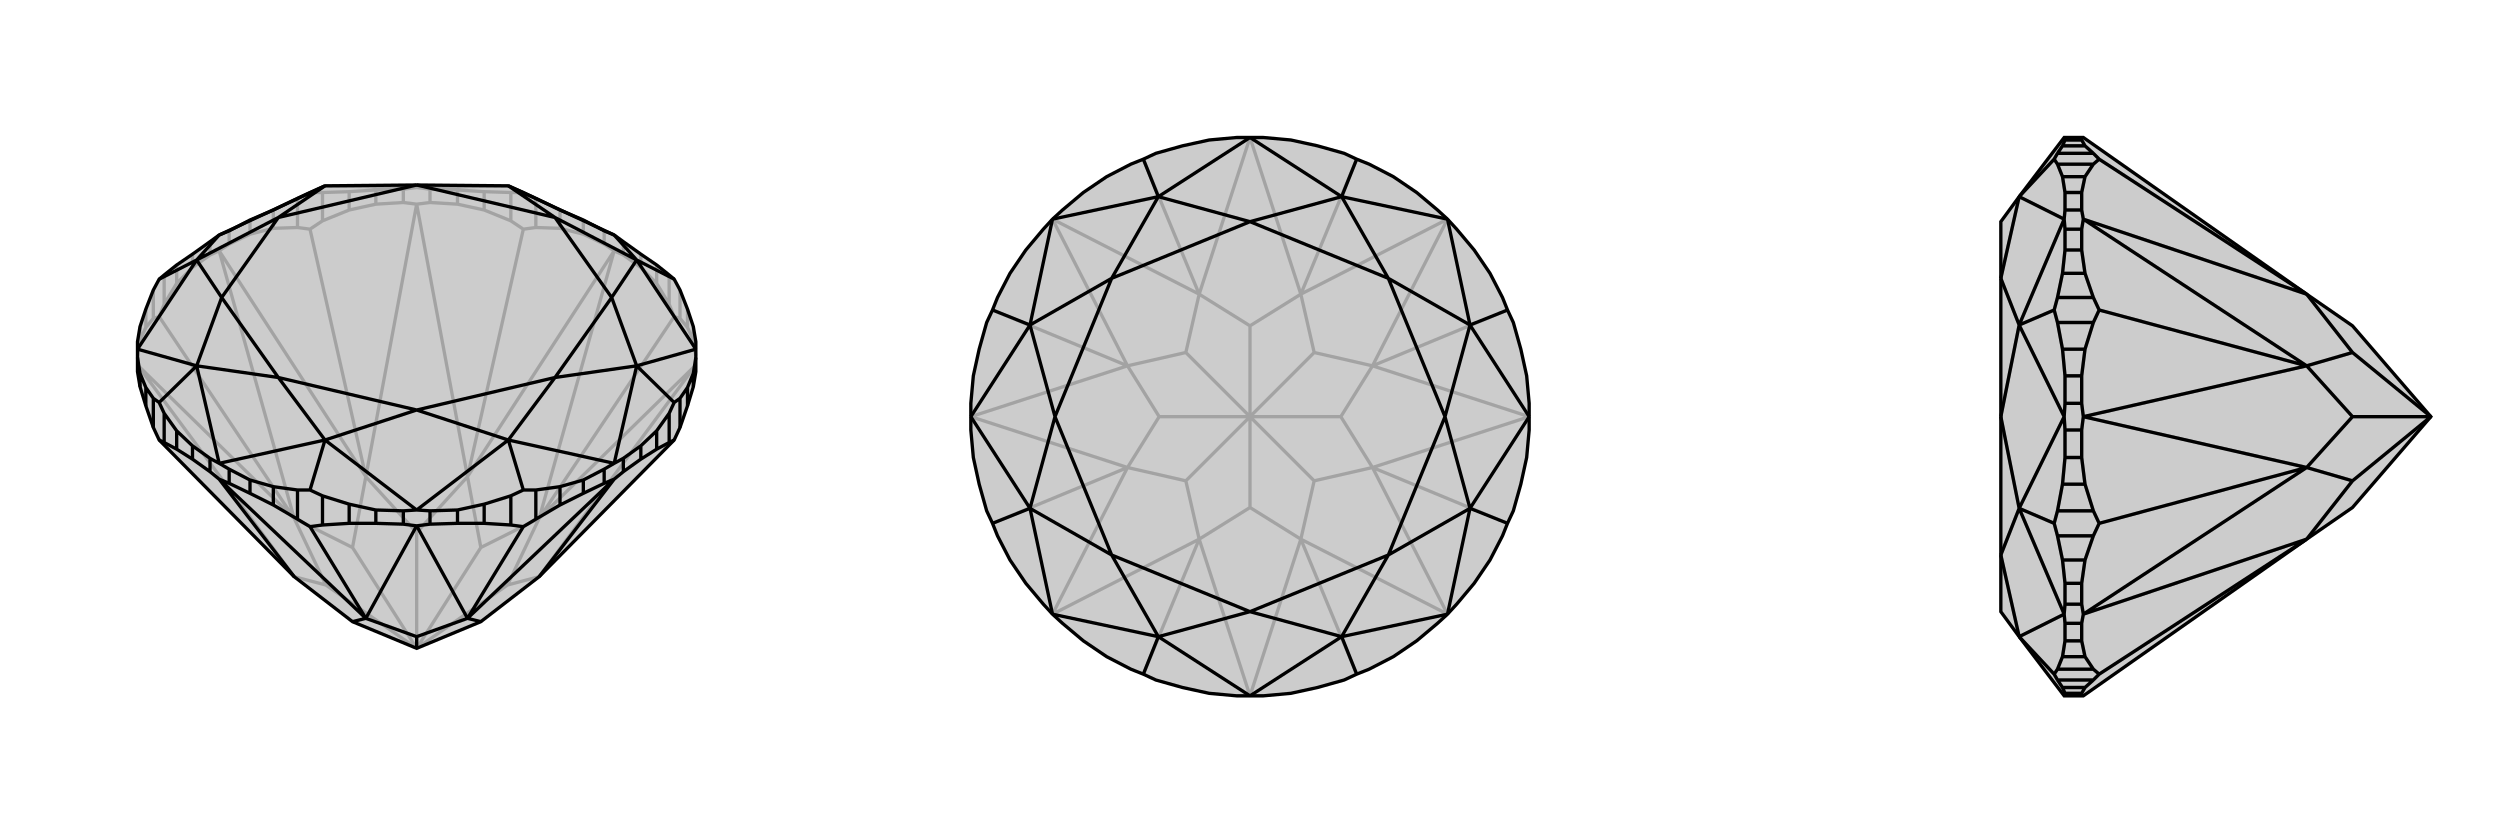 <svg xmlns="http://www.w3.org/2000/svg" viewBox="0 0 3000 1000">
    <g stroke="currentColor" stroke-width="4" fill="none" transform="translate(0 -62)">
        <path fill="currentColor" stroke="none" fill-opacity=".2" d="M825,549L832,526L835,508L835,491L835,481L835,472L832,454L825,433L816,410L809,397L803,392L788,380L769,367L748,352L737,344L725,339L700,326L672,314L643,300L628,293L610,285L500,284L390,285L372,293L357,300L328,314L300,326L275,339L263,344L252,352L231,367L212,380L197,392L191,397L184,410L175,433L168,454L165,472L165,481L165,491L165,508L168,526L175,549L184,575L191,590L353,754L423,808L500,840L577,808L647,754L809,590L816,575z" />
<path stroke-opacity=".2" d="M832,470L832,454M825,455L825,433M816,444L816,410M803,427L803,392M788,402L788,380M769,383L769,367M748,368L748,352M725,355L725,339M700,343L700,326M672,336L672,314M643,335L643,300M613,327L613,293M581,314L581,292M549,307L549,290M516,305L516,289M484,305L484,289M451,307L451,290M419,314L419,292M387,327L387,293M357,335L357,300M328,336L328,314M300,343L300,326M275,355L275,339M252,368L252,352M231,383L231,367M212,402L212,380M197,427L197,392M184,444L184,410M175,455L175,433M168,470L168,454M835,489L832,470M832,470L825,455M825,455L816,444M816,444L809,442M803,427L809,442M803,427L788,402M788,402L769,383M769,383L748,368M748,368L737,363M809,442L647,684M725,355L737,363M725,355L700,343M700,343L672,336M672,336L643,335M643,335L628,337M613,327L628,337M613,327L581,314M581,314L549,307M549,307L516,305M516,305L500,307M628,337L561,634M484,305L500,307M484,305L451,307M451,307L419,314M419,314L387,327M387,327L372,337M357,335L372,337M357,335L328,336M328,336L300,343M300,343L275,355M275,355L263,363M372,337L439,634M252,368L263,363M252,368L231,383M231,383L212,402M212,402L197,427M197,427L191,442M184,444L191,442M184,444L175,455M175,455L168,470M168,470L165,489M191,442L353,684M647,754L835,500M835,500L647,684M737,363L647,684M737,363L561,634M561,634L500,307M500,307L439,634M263,363L439,634M263,363L353,684M353,684L165,500M353,754L165,500M647,754L609,764M647,684L609,764M647,684L577,719M500,840L609,764M561,634L577,719M561,634L500,701M500,840L577,719M439,634L500,701M439,634L423,719M500,840L500,701M353,684L423,719M353,684L391,764M500,840L423,719M353,754L391,764M500,840L391,764M484,289L500,287M484,289L451,290M451,290L419,292M419,292L387,293M387,293L372,293M613,293L628,293M613,293L581,292M581,292L549,290M549,290L516,289M516,289L500,287M390,285L500,287M610,285L500,287" />
<path d="M825,549L832,526L835,508L835,491L835,481L835,472L832,454L825,433L816,410L809,397L803,392L788,380L769,367L748,352L737,344L725,339L700,326L672,314L643,300L628,293L610,285L500,284L390,285L372,293L357,300L328,314L300,326L275,339L263,344L252,352L231,367L212,380L197,392L191,397L184,410L175,433L168,454L165,472L165,481L165,491L165,508L168,526L175,549L184,575L191,590L353,754L423,808L500,840L577,808L647,754L809,590L816,575z" />
<path d="M300,654L300,638M328,668L328,646M357,685L357,650M387,692L387,657M419,690L419,667M451,690L451,674M484,691L484,675M516,691L516,675M549,690L549,674M581,690L581,667M613,692L613,657M643,685L643,650M672,668L672,646M700,654L700,638M725,642L725,625M748,628L748,612M769,613L769,597M788,601L788,579M803,593L803,558M816,575L816,540M825,549L825,527M832,526L832,510M168,526L168,510M175,549L175,527M184,575L184,540M197,593L197,558M212,601L212,579M231,613L231,597M275,642L275,625M252,628L252,612M197,593L191,590M197,593L212,601M212,601L231,613M231,613L252,628M252,628L263,637M300,654L275,642M300,654L328,668M328,668L357,685M357,685L372,694M275,642L263,637M387,692L372,694M387,692L419,690M419,690L451,690M451,690L484,691M484,691L500,693M372,694L439,804M516,691L500,693M516,691L549,690M549,690L581,690M581,690L613,692M613,692L628,694M643,685L628,694M643,685L672,668M672,668L700,654M700,654L725,642M725,642L737,637M628,694L561,804M748,628L737,637M748,628L769,613M769,613L788,601M788,601L803,593M803,593L809,590M263,637L353,754M263,637L439,804M439,804L500,693M500,693L561,804M737,637L561,804M737,637L647,754M439,804L423,808M439,804L500,826M561,804L500,826M561,804L577,808M500,826L500,840M809,397L764,374M816,540L809,545M816,540L825,527M825,527L832,510M832,510L835,491M748,612L737,618M748,612L769,597M769,597L788,579M788,579L803,558M803,558L809,545M809,545L764,501M643,650L628,650M643,650L672,646M672,646L700,638M700,638L725,625M725,625L737,618M516,675L500,674M516,675L549,674M549,674L581,667M581,667L613,657M613,657L628,650M628,650L610,590M387,657L372,650M387,657L419,667M419,667L451,674M451,674L484,675M484,675L500,674M300,638L275,625M300,638L328,646M328,646L357,650M357,650L372,650M275,625L263,618M372,650L390,590M197,558L191,545M197,558L212,579M212,579L231,597M231,597L252,612M252,612L263,618M165,491L168,510M168,510L175,527M175,527L184,540M184,540L191,545M191,545L236,501M191,397L236,374M737,344L610,285M737,344L764,374M764,374L835,481M835,481L764,501M737,618L764,501M737,618L610,590M610,590L500,674M500,674L390,590M263,618L390,590M263,618L236,501M236,501L165,481M165,481L236,374M263,344L236,374M263,344L390,285M764,374L666,323M764,374L734,419M764,501L734,419M764,501L666,515M610,590L666,515M610,590L500,554M390,590L500,554M390,590L334,515M236,501L334,515M236,501L266,419M236,374L266,419M236,374L334,323M390,285L334,323M610,285L666,323M734,419L666,323M734,419L666,515M666,515L500,554M500,554L334,515M334,515L266,419M266,419L334,323M334,323L500,284M666,323L500,284" />
    </g>
    <g stroke="currentColor" stroke-width="4" fill="none" transform="translate(1000 0)">
        <path fill="currentColor" stroke="none" fill-opacity=".2" d="M451,168L419,175L387,184L372,191L357,197L328,212L300,231L275,252L263,263L252,275L231,300L212,328L197,357L191,372L184,387L175,419L168,451L165,484L165,500L165,516L168,549L175,581L184,613L191,628L197,643L212,672L231,700L252,725L263,737L275,748L300,769L328,788L357,803L372,809L387,816L419,825L451,832L484,835L500,835L516,835L549,832L581,825L613,816L628,809L643,803L672,788L700,769L725,748L737,737L748,725L769,700L788,672L803,643L809,628L816,613L825,581L832,549L835,516L835,500L835,484L832,451L825,419L816,387L809,372L803,357L788,328L769,300L748,275L737,263L725,252L700,231L672,212L643,197L628,191L613,184L581,175L549,168L516,165L500,165L484,165z" />
<path stroke-opacity=".2" d="M628,809L561,647M809,628L647,561M809,372L647,439M628,191L561,353M372,191L439,353M191,372L353,439M191,628L353,561M372,809L439,647M500,835L439,647M500,835L561,647M561,647L737,737M737,737L647,561M835,500L647,561M835,500L647,439M647,439L737,263M737,263L561,353M500,165L561,353M500,165L439,353M439,353L263,263M263,263L353,439M165,500L353,439M165,500L353,561M353,561L263,737M439,647L263,737M561,647L500,609M561,647L577,577M647,561L577,577M647,561L609,500M577,577L500,500M647,439L609,500M647,439L577,423M609,500L500,500M561,353L577,423M561,353L500,391M500,500L577,423M439,353L500,391M439,353L423,423M500,500L500,391M353,439L423,423M353,439L391,500M500,500L423,423M353,561L391,500M353,561L423,577M500,500L391,500M439,647L500,609M439,647L423,577M500,500L500,609M500,500L423,577" />
<path d="M451,168L419,175L387,184L372,191L357,197L328,212L300,231L275,252L263,263L252,275L231,300L212,328L197,357L191,372L184,387L175,419L168,451L165,484L165,500L165,516L168,549L175,581L184,613L191,628L197,643L212,672L231,700L252,725L263,737L275,748L300,769L328,788L357,803L372,809L387,816L419,825L451,832L484,835L500,835L516,835L549,832L581,825L613,816L628,809L643,803L672,788L700,769L725,748L737,737L748,725L769,700L788,672L803,643L809,628L816,613L825,581L832,549L835,516L835,500L835,484L832,451L825,419L816,387L809,372L803,357L788,328L769,300L748,275L737,263L725,252L700,231L672,212L643,197L628,191L613,184L581,175L549,168L516,165L500,165L484,165z" />
<path d="M628,191L610,236M809,372L764,390M809,628L764,610M628,809L610,764M372,809L390,764M191,628L236,610M191,372L236,390M372,191L390,236M500,165L390,236M500,165L610,236M610,236L737,263M737,263L764,390M835,500L764,390M835,500L764,610M764,610L737,737M737,737L610,764M500,835L610,764M500,835L390,764M390,764L263,737M263,737L236,610M165,500L236,610M165,500L236,390M236,390L263,263M390,236L263,263M610,236L500,266M610,236L666,334M764,390L666,334M764,390L734,500M764,610L734,500M764,610L666,666M610,764L666,666M610,764L500,734M390,764L500,734M390,764L334,666M236,610L334,666M236,610L266,500M236,390L266,500M236,390L334,334M390,236L500,266M390,236L334,334M666,334L500,266M666,334L734,500M734,500L666,666M666,666L500,734M500,734L334,666M334,666L266,500M266,500L334,334M500,266L334,334" />
    </g>
    <g stroke="currentColor" stroke-width="4" fill="none" transform="translate(2000 0)">
        <path fill="currentColor" stroke="none" fill-opacity=".2" d="M500,835L768,647L823,609L917,500L823,391L768,353L500,165L498,165L478,165L477,165L423,236L401,266L401,334L401,500L401,666L401,734L423,764L477,835L478,835L498,835z" />
<path stroke-opacity=".2" d="M498,168L478,168M502,175L475,175M512,184L469,184M512,197L469,197M502,212L475,212M498,231L478,231M498,252L478,252M498,275L478,275M498,300L478,300M502,328L475,328M512,357L469,357M512,387L469,387M502,419L475,419M498,451L478,451M498,484L478,484M498,516L478,516M498,549L478,549M502,581L475,581M512,613L469,613M512,643L469,643M502,672L475,672M498,700L478,700M498,725L478,725M498,748L478,748M498,769L478,769M502,788L475,788M512,803L469,803M512,816L469,816M502,825L475,825M498,832L478,832M512,816L519,809M512,816L502,825M502,825L498,832M498,832L498,835M498,165L498,168M498,168L502,175M502,175L512,184M512,184L519,191M512,197L519,191M512,197L502,212M502,212L498,231M498,231L498,252M498,252L500,263M519,191L768,353M498,275L500,263M498,275L498,300M498,300L502,328M502,328L512,357M512,357L519,372M512,387L519,372M512,387L502,419M502,419L498,451M498,451L498,484M498,484L500,500M519,372L768,439M498,516L500,500M498,516L498,549M498,549L502,581M502,581L512,613M512,613L519,628M512,643L519,628M512,643L502,672M502,672L498,700M498,700L498,725M498,725L500,737M519,628L768,561M498,748L500,737M498,748L498,769M498,769L502,788M502,788L512,803M512,803L519,809M519,809L768,647M768,353L500,263M500,263L768,439M500,500L768,439M500,500L768,561M768,561L500,737M768,647L500,737M768,353L823,423M768,439L823,423M768,439L823,500M917,500L823,423M768,561L823,500M768,561L823,577M917,500L823,500M768,647L823,577M917,500L823,577M478,165L478,168M478,168L475,175M475,175L469,184M469,184L465,191M469,816L465,809M469,816L475,825M475,825L478,832M478,832L478,835M478,748L477,737M478,748L478,769M478,769L475,788M475,788L469,803M469,803L465,809M465,809L423,764M469,643L465,628M469,643L475,672M475,672L478,700M478,700L478,725M478,725L477,737M478,516L477,500M478,516L478,549M478,549L475,581M475,581L469,613M469,613L465,628M465,628L423,610M469,387L465,372M469,387L475,419M475,419L478,451M478,451L478,484M478,484L477,500M478,275L477,263M478,275L478,300M478,300L475,328M475,328L469,357M469,357L465,372M465,372L423,390M469,197L465,191M469,197L475,212M475,212L478,231M478,231L478,252M478,252L477,263M465,191L423,236M423,764L477,737M477,737L423,610M477,500L423,610M477,500L423,390M423,390L477,263M423,236L477,263M423,764L401,666M423,610L401,666M423,610L401,500M423,390L401,500M423,390L401,334M423,236L401,334" />
<path d="M500,835L768,647L823,609L917,500L823,391L768,353L500,165L498,165L478,165L477,165L423,236L401,266L401,334L401,500L401,666L401,734L423,764L477,835L478,835L498,835z" />
<path d="M498,832L478,832M502,825L475,825M512,816L469,816M512,803L469,803M502,788L475,788M498,769L478,769M498,748L478,748M498,725L478,725M498,700L478,700M502,672L475,672M512,643L469,643M512,613L469,613M502,581L475,581M498,549L478,549M498,516L478,516M498,484L478,484M498,451L478,451M502,419L475,419M512,387L469,387M512,357L469,357M502,328L475,328M498,300L478,300M498,275L478,275M498,252L478,252M498,231L478,231M502,212L475,212M512,197L469,197M512,184L469,184M502,175L475,175M498,168L478,168M498,832L498,835M498,832L502,825M502,825L512,816M512,816L519,809M512,803L519,809M512,803L502,788M502,788L498,769M498,769L498,748M498,748L500,737M519,809L768,647M498,725L500,737M498,725L498,700M498,700L502,672M502,672L512,643M512,643L519,628M512,613L519,628M512,613L502,581M502,581L498,549M498,549L498,516M498,516L500,500M519,628L768,561M498,484L500,500M498,484L498,451M498,451L502,419M502,419L512,387M512,387L519,372M512,357L519,372M512,357L502,328M502,328L498,300M498,300L498,275M498,275L500,263M519,372L768,439M498,252L500,263M498,252L498,231M498,231L502,212M502,212L512,197M512,197L519,191M512,184L519,191M512,184L502,175M502,175L498,168M498,168L498,165M519,191L768,353M768,647L500,737M500,737L768,561M500,500L768,561M500,500L768,439M768,439L500,263M500,263L768,353M768,647L823,577M768,561L823,577M768,561L823,500M823,577L917,500M768,439L823,500M768,439L823,423M823,500L917,500M768,353L823,423M917,500L823,423M469,184L465,191M469,184L475,175M475,175L478,168M478,168L478,165M478,252L477,263M478,252L478,231M478,231L475,212M475,212L469,197M469,197L465,191M465,191L423,236M469,357L465,372M469,357L475,328M475,328L478,300M478,300L478,275M478,275L477,263M478,484L477,500M478,484L478,451M478,451L475,419M475,419L469,387M469,387L465,372M465,372L423,390M469,613L465,628M469,613L475,581M475,581L478,549M478,549L478,516M478,516L477,500M478,725L477,737M478,725L478,700M478,700L475,672M475,672L469,643M469,643L465,628M465,628L423,610M469,803L465,809M469,803L475,788M475,788L478,769M478,769L478,748M478,748L477,737M478,832L478,835M478,832L475,825M475,825L469,816M469,816L465,809M465,809L423,764M423,236L477,263M477,263L423,390M477,500L423,390M477,500L423,610M423,610L477,737M477,737L423,764M423,236L401,334M423,390L401,334M423,390L401,500M423,610L401,500M423,610L401,666M423,764L401,666" />
    </g>
</svg>